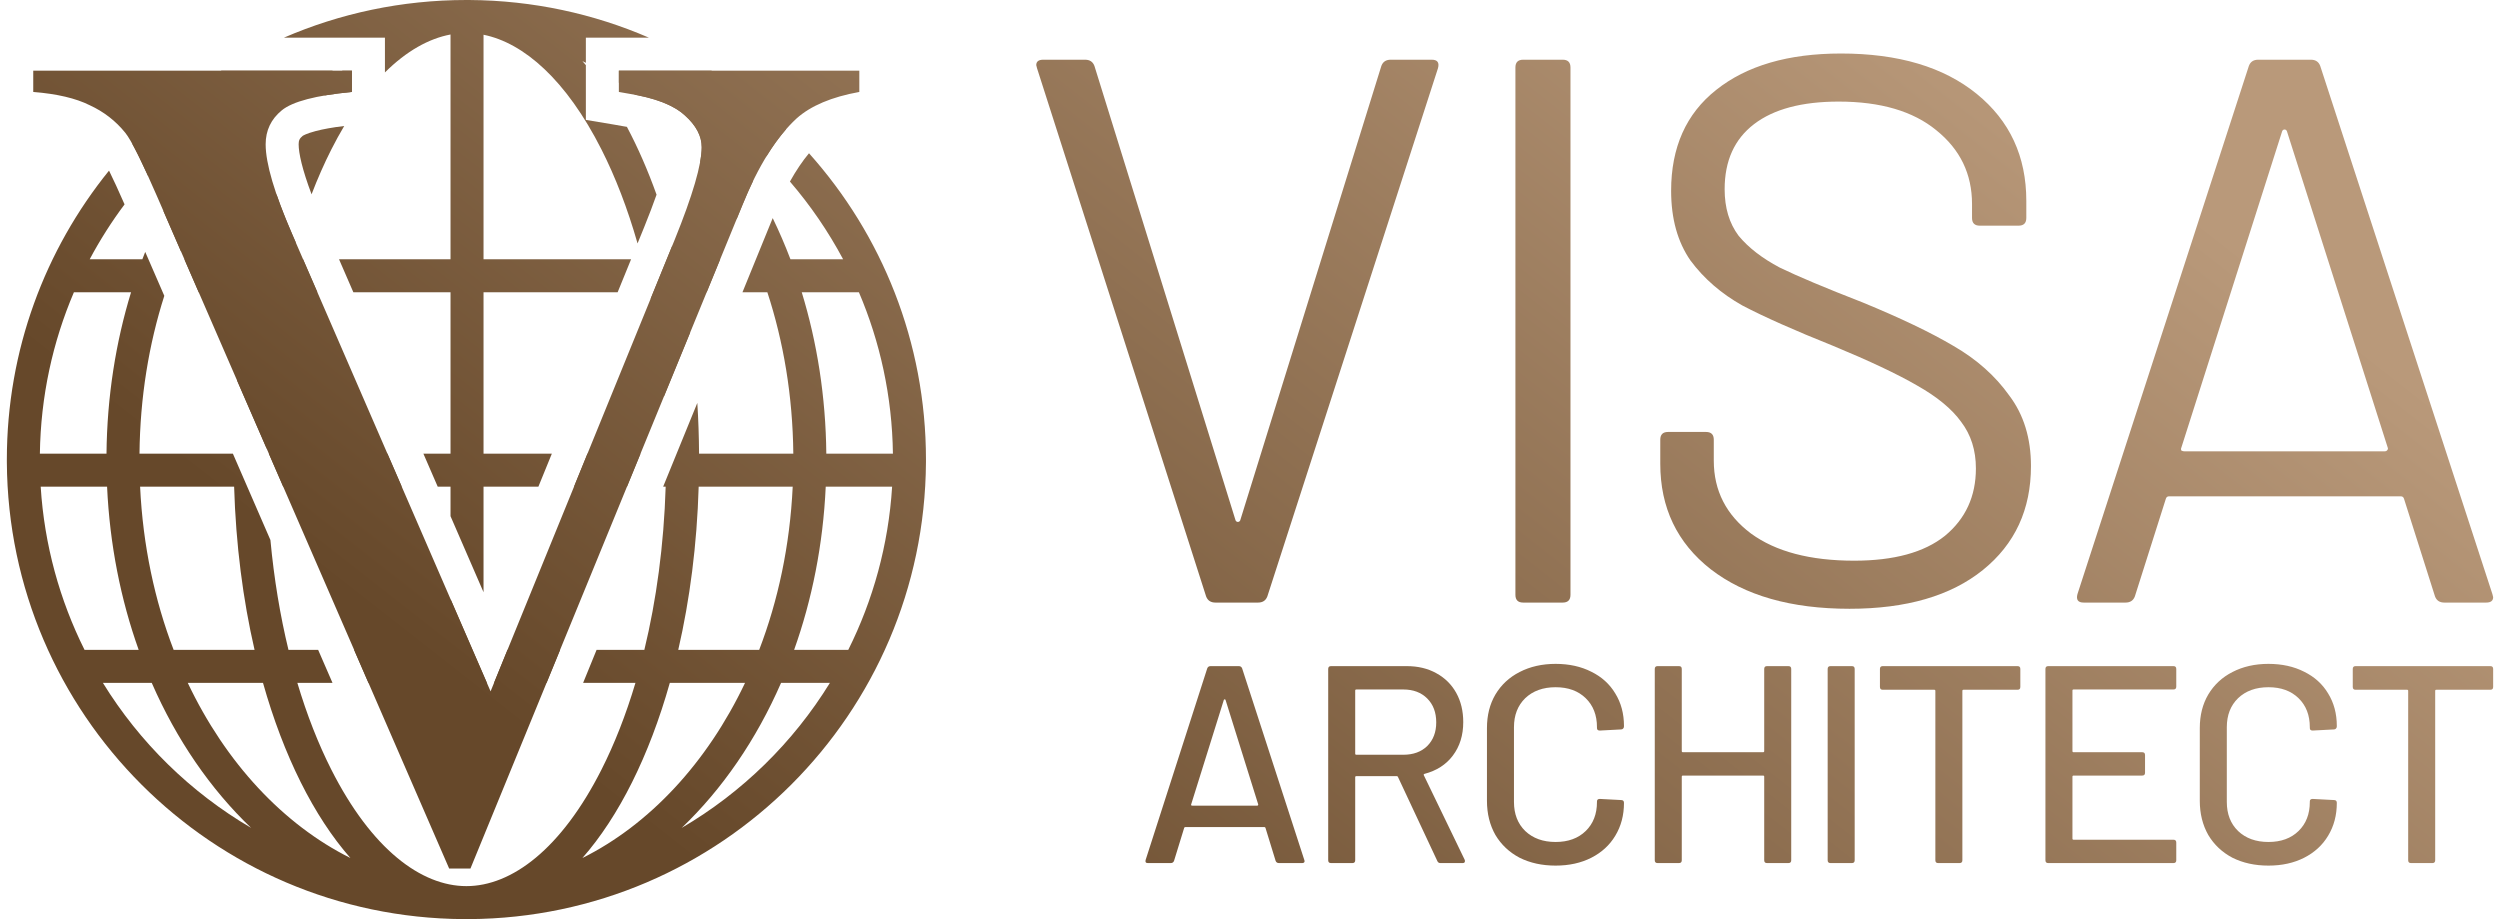 <svg width="272" height="100" viewBox="0 0 272 100" fill="none" xmlns="http://www.w3.org/2000/svg">
<path d="M132.236 65.56C131.729 65.56 131.392 65.335 131.223 64.885L112.829 7.425L112.745 7.088C112.745 6.694 112.998 6.497 113.504 6.497H118.061C118.567 6.497 118.904 6.722 119.073 7.172L134.429 56.616C134.485 56.728 134.57 56.785 134.682 56.785C134.795 56.785 134.879 56.728 134.936 56.616L150.292 7.172C150.46 6.722 150.798 6.497 151.304 6.497H155.776C156.395 6.497 156.62 6.806 156.451 7.425L137.889 64.885C137.72 65.335 137.382 65.56 136.876 65.56H132.236Z" fill="url(#paint0_linear_94_4)"/>
<path d="M165.721 65.56C165.159 65.56 164.877 65.278 164.877 64.716V7.341C164.877 6.778 165.159 6.497 165.721 6.497H170.024C170.587 6.497 170.868 6.778 170.868 7.341V64.716C170.868 65.278 170.587 65.56 170.024 65.56H165.721Z" fill="url(#paint1_linear_94_4)"/>
<path d="M201.225 66.235C194.869 66.235 189.835 64.8 186.122 61.931C182.466 59.063 180.638 55.238 180.638 50.456V47.841C180.638 47.278 180.919 46.997 181.481 46.997H185.616C186.178 46.997 186.46 47.278 186.46 47.841V50.119C186.46 53.382 187.81 56.025 190.51 58.05C193.21 60.019 196.95 61.003 201.732 61.003C206.063 61.003 209.353 60.103 211.603 58.303C213.853 56.447 214.978 54 214.978 50.963C214.978 48.994 214.444 47.306 213.375 45.9C212.363 44.494 210.76 43.172 208.566 41.935C206.428 40.697 203.391 39.263 199.453 37.632C195.235 35.944 191.944 34.481 189.581 33.244C187.275 31.95 185.391 30.319 183.928 28.35C182.522 26.325 181.819 23.794 181.819 20.756C181.819 16.032 183.45 12.375 186.713 9.788C190.031 7.144 194.56 5.822 200.297 5.822C206.541 5.822 211.463 7.285 215.063 10.21C218.663 13.135 220.463 17.016 220.463 21.853V23.71C220.463 24.272 220.181 24.553 219.619 24.553H215.4C214.838 24.553 214.556 24.272 214.556 23.71V22.191C214.556 18.928 213.263 16.256 210.675 14.175C208.144 12.094 204.6 11.053 200.044 11.053C196.05 11.053 192.985 11.869 190.847 13.5C188.71 15.132 187.641 17.494 187.641 20.588C187.641 22.613 188.147 24.3 189.16 25.65C190.228 26.944 191.719 28.097 193.632 29.11C195.6 30.066 198.61 31.331 202.66 32.907C206.766 34.594 210.056 36.169 212.531 37.632C215.063 39.094 217.088 40.894 218.607 43.032C220.182 45.113 220.969 47.672 220.969 50.71C220.969 55.435 219.225 59.203 215.738 62.016C212.25 64.828 207.413 66.235 201.225 66.235Z" fill="url(#paint2_linear_94_4)"/>
<path d="M265.94 65.56C265.433 65.56 265.096 65.335 264.927 64.885L261.552 54.253C261.496 54.085 261.383 54 261.215 54H235.986C235.818 54 235.705 54.085 235.649 54.253L232.274 64.885C232.105 65.335 231.768 65.56 231.261 65.56H226.705C226.086 65.56 225.861 65.25 226.03 64.632L244.677 7.172C244.846 6.722 245.183 6.497 245.69 6.497H251.427C251.933 6.497 252.271 6.722 252.44 7.172L271.171 64.632L271.255 64.969C271.255 65.363 271.002 65.56 270.496 65.56H265.94ZM237.336 48.685C237.28 48.797 237.28 48.91 237.336 49.022C237.449 49.078 237.561 49.106 237.674 49.106H259.443C259.555 49.106 259.64 49.078 259.696 49.022C259.808 48.91 259.836 48.797 259.78 48.685L248.811 14.26C248.755 14.147 248.671 14.091 248.558 14.091C248.446 14.091 248.361 14.147 248.305 14.26L237.336 48.685Z" fill="url(#paint3_linear_94_4)"/>
<path d="M139.154 93.903C138.97 93.903 138.848 93.821 138.787 93.658L137.685 90.076C137.664 90.015 137.624 89.984 137.562 89.984H128.96C128.899 89.984 128.858 90.015 128.838 90.076L127.736 93.658C127.675 93.821 127.552 93.903 127.369 93.903H124.889C124.665 93.903 124.583 93.79 124.644 93.566L131.348 72.719C131.409 72.556 131.532 72.474 131.715 72.474H134.777C134.96 72.474 135.083 72.556 135.144 72.719L141.909 93.566L141.94 93.688C141.94 93.831 141.848 93.903 141.664 93.903H139.154ZM129.603 87.505C129.583 87.545 129.583 87.586 129.603 87.627C129.644 87.647 129.685 87.658 129.726 87.658H136.766C136.807 87.658 136.838 87.647 136.858 87.627C136.899 87.586 136.909 87.545 136.889 87.505L133.338 76.148C133.317 76.107 133.287 76.087 133.246 76.087C133.205 76.087 133.175 76.107 133.154 76.148L129.603 87.505Z" fill="url(#paint4_linear_94_4)"/>
<path d="M156.722 93.903C156.558 93.903 156.446 93.831 156.385 93.688L152.099 84.535C152.079 84.474 152.038 84.444 151.977 84.444H147.569C147.487 84.444 147.446 84.484 147.446 84.566V93.596C147.446 93.8 147.344 93.903 147.14 93.903H144.814C144.61 93.903 144.508 93.8 144.508 93.596V72.78C144.508 72.576 144.61 72.474 144.814 72.474H153.048C154.273 72.474 155.344 72.729 156.262 73.24C157.201 73.75 157.926 74.464 158.436 75.382C158.946 76.301 159.201 77.362 159.201 78.566C159.201 79.995 158.824 81.209 158.068 82.209C157.334 83.188 156.303 83.852 154.977 84.199C154.895 84.239 154.875 84.29 154.915 84.352L159.354 93.535C159.375 93.576 159.385 93.627 159.385 93.688C159.385 93.831 159.303 93.903 159.14 93.903H156.722ZM147.569 75.015C147.487 75.015 147.446 75.056 147.446 75.138V81.995C147.446 82.076 147.487 82.117 147.569 82.117H152.681C153.762 82.117 154.63 81.801 155.283 81.168C155.936 80.515 156.262 79.658 156.262 78.597C156.262 77.515 155.936 76.648 155.283 75.995C154.63 75.342 153.762 75.015 152.681 75.015H147.569Z" fill="url(#paint5_linear_94_4)"/>
<path d="M169.25 94.178C167.781 94.178 166.475 93.892 165.332 93.321C164.21 92.729 163.332 91.903 162.699 90.841C162.087 89.76 161.781 88.525 161.781 87.137V79.209C161.781 77.821 162.087 76.607 162.699 75.566C163.332 74.505 164.21 73.689 165.332 73.117C166.475 72.525 167.781 72.229 169.25 72.229C170.72 72.229 172.016 72.515 173.138 73.087C174.26 73.638 175.128 74.423 175.74 75.444C176.373 76.464 176.689 77.648 176.689 78.995V79.025C176.689 79.127 176.658 79.209 176.597 79.27C176.536 79.331 176.464 79.362 176.383 79.362L174.056 79.484C173.852 79.484 173.75 79.392 173.75 79.209V79.117C173.75 77.811 173.342 76.76 172.526 75.964C171.709 75.168 170.618 74.77 169.25 74.77C167.883 74.77 166.781 75.168 165.944 75.964C165.128 76.76 164.72 77.811 164.72 79.117V87.26C164.72 88.566 165.128 89.617 165.944 90.413C166.781 91.209 167.883 91.607 169.25 91.607C170.618 91.607 171.709 91.209 172.526 90.413C173.342 89.617 173.75 88.566 173.75 87.26V87.198C173.75 87.015 173.852 86.923 174.056 86.923L176.383 87.045C176.587 87.045 176.689 87.147 176.689 87.352C176.689 88.698 176.373 89.892 175.74 90.933C175.128 91.954 174.26 92.749 173.138 93.321C172.016 93.892 170.72 94.178 169.25 94.178Z" fill="url(#paint6_linear_94_4)"/>
<path d="M191.946 72.78C191.946 72.576 192.048 72.474 192.253 72.474H194.579C194.783 72.474 194.885 72.576 194.885 72.78V93.596C194.885 93.8 194.783 93.903 194.579 93.903H192.253C192.048 93.903 191.946 93.8 191.946 93.596V84.505C191.946 84.423 191.906 84.382 191.824 84.382H183.1C183.018 84.382 182.977 84.423 182.977 84.505V93.596C182.977 93.8 182.875 93.903 182.671 93.903H180.345C180.141 93.903 180.039 93.8 180.039 93.596V72.78C180.039 72.576 180.141 72.474 180.345 72.474H182.671C182.875 72.474 182.977 72.576 182.977 72.78V81.719C182.977 81.801 183.018 81.841 183.1 81.841H191.824C191.906 81.841 191.946 81.801 191.946 81.719V72.78Z" fill="url(#paint7_linear_94_4)"/>
<path d="M199.156 93.903C198.952 93.903 198.85 93.8 198.85 93.596V72.78C198.85 72.576 198.952 72.474 199.156 72.474H201.483C201.687 72.474 201.789 72.576 201.789 72.78V93.596C201.789 93.8 201.687 93.903 201.483 93.903H199.156Z" fill="url(#paint8_linear_94_4)"/>
<path d="M219.506 72.474C219.71 72.474 219.812 72.576 219.812 72.78V74.74C219.812 74.944 219.71 75.046 219.506 75.046H213.629C213.547 75.046 213.506 75.087 213.506 75.168V93.596C213.506 93.8 213.404 93.903 213.2 93.903H210.873C210.669 93.903 210.567 93.8 210.567 93.596V75.168C210.567 75.087 210.527 75.046 210.445 75.046H204.843C204.639 75.046 204.537 74.944 204.537 74.74V72.78C204.537 72.576 204.639 72.474 204.843 72.474H219.506Z" fill="url(#paint9_linear_94_4)"/>
<path d="M236.778 74.709C236.778 74.913 236.676 75.015 236.471 75.015H225.604C225.523 75.015 225.482 75.056 225.482 75.138V81.719C225.482 81.801 225.523 81.841 225.604 81.841H233.074C233.278 81.841 233.38 81.944 233.38 82.148V84.076C233.38 84.28 233.278 84.382 233.074 84.382H225.604C225.523 84.382 225.482 84.423 225.482 84.505V91.239C225.482 91.321 225.523 91.362 225.604 91.362H236.471C236.676 91.362 236.778 91.464 236.778 91.668V93.596C236.778 93.8 236.676 93.903 236.471 93.903H222.849C222.645 93.903 222.543 93.8 222.543 93.596V72.78C222.543 72.576 222.645 72.474 222.849 72.474H236.471C236.676 72.474 236.778 72.576 236.778 72.78V74.709Z" fill="url(#paint10_linear_94_4)"/>
<path d="M246.808 94.178C245.338 94.178 244.032 93.892 242.889 93.321C241.767 92.729 240.889 91.903 240.257 90.841C239.645 89.76 239.338 88.525 239.338 87.137V79.209C239.338 77.821 239.645 76.607 240.257 75.566C240.889 74.505 241.767 73.689 242.889 73.117C244.032 72.525 245.338 72.229 246.808 72.229C248.277 72.229 249.573 72.515 250.695 73.087C251.818 73.638 252.685 74.423 253.297 75.444C253.93 76.464 254.246 77.648 254.246 78.995V79.025C254.246 79.127 254.216 79.209 254.154 79.27C254.093 79.331 254.022 79.362 253.94 79.362L251.614 79.484C251.41 79.484 251.308 79.392 251.308 79.209V79.117C251.308 77.811 250.899 76.76 250.083 75.964C249.267 75.168 248.175 74.77 246.808 74.77C245.44 74.77 244.338 75.168 243.502 75.964C242.685 76.76 242.277 77.811 242.277 79.117V87.26C242.277 88.566 242.685 89.617 243.502 90.413C244.338 91.209 245.44 91.607 246.808 91.607C248.175 91.607 249.267 91.209 250.083 90.413C250.899 89.617 251.308 88.566 251.308 87.26V87.198C251.308 87.015 251.41 86.923 251.614 86.923L253.94 87.045C254.144 87.045 254.246 87.147 254.246 87.352C254.246 88.698 253.93 89.892 253.297 90.933C252.685 91.954 251.818 92.749 250.695 93.321C249.573 93.892 248.277 94.178 246.808 94.178Z" fill="url(#paint11_linear_94_4)"/>
<path d="M270.949 72.474C271.153 72.474 271.255 72.576 271.255 72.78V74.74C271.255 74.944 271.153 75.046 270.949 75.046H265.072C264.99 75.046 264.949 75.087 264.949 75.168V93.596C264.949 93.8 264.847 93.903 264.643 93.903H262.317C262.112 93.903 262.01 93.8 262.01 93.596V75.168C262.01 75.087 261.97 75.046 261.888 75.046H256.286C256.082 75.046 255.98 74.944 255.98 74.74V72.78C255.98 72.576 256.082 72.474 256.286 72.474H270.949Z" fill="url(#paint12_linear_94_4)"/>
<path fill-rule="evenodd" clip-rule="evenodd" d="M88.019 16.674C95.933 25.519 100.745 37.197 100.745 50L100.744 50.323C100.571 77.681 78.425 99.826 51.067 99.999L50.745 100L50.422 99.999C23.064 99.826 0.919 77.681 0.746 50.323L0.745 50C0.745 38.089 4.909 27.151 11.862 18.563C12.328 19.505 12.89 20.725 13.552 22.237C12.143 24.121 10.874 26.115 9.761 28.205H15.49C15.591 27.938 15.695 27.672 15.8 27.408L17.876 32.186C16.2 37.435 15.239 43.216 15.177 49.359H25.339L29.422 58.754C29.814 62.976 30.484 66.985 31.385 70.705H34.615L36.175 74.295H32.352C33.388 77.772 34.634 80.942 36.047 83.734C40.427 92.384 45.823 96.41 50.745 96.41C55.666 96.41 61.063 92.384 65.442 83.734C66.856 80.942 68.102 77.772 69.138 74.295H63.444L64.908 70.705H70.105C71.41 65.315 72.23 59.319 72.425 52.949H72.151L75.869 43.836C75.982 45.649 76.046 47.491 76.058 49.359H86.313C86.249 43.063 85.241 37.148 83.487 31.795H80.781L84.071 23.729C84.771 25.174 85.415 26.667 86 28.205H91.729C90.112 25.171 88.168 22.339 85.945 19.753C86.63 18.524 87.325 17.504 88.019 16.674ZM72.876 74.295C70.64 82.224 67.343 88.826 63.365 93.353C70.649 89.715 76.923 83.017 81.061 74.295H72.876ZM20.428 74.295C24.566 83.017 30.84 89.715 38.125 93.353C34.146 88.826 30.85 82.224 28.614 74.295H20.428ZM11.194 74.295C15.19 80.785 20.738 86.217 27.322 90.074C22.904 85.858 19.208 80.48 16.509 74.295H11.194ZM84.981 74.295C82.282 80.48 78.585 85.858 74.168 90.074C80.751 86.217 86.3 80.785 90.295 74.295H84.981ZM4.427 52.949C4.825 59.298 6.5 65.302 9.198 70.705H15.088C13.139 65.242 11.938 59.252 11.65 52.949H4.427ZM15.243 52.949C15.547 59.367 16.836 65.352 18.891 70.705H27.696C26.436 65.242 25.659 59.252 25.473 52.949H15.243ZM76.016 52.949C75.831 59.252 75.054 65.242 73.794 70.705H82.599C84.654 65.352 85.943 59.367 86.246 52.949H76.016ZM89.839 52.949C89.552 59.252 88.35 65.242 86.401 70.705H92.291C94.989 65.302 96.665 59.298 97.063 52.949H89.839ZM8.042 31.795C5.735 37.2 4.424 43.131 4.339 49.359H11.587C11.648 43.168 12.59 37.248 14.26 31.795H8.042ZM87.229 31.795C88.9 37.248 89.842 43.168 89.903 49.359H97.15C97.066 43.131 95.755 37.2 93.448 31.795H87.229Z" fill="url(#paint13_linear_94_4)"/>
<path d="M52.973 74.295H52.608V84.259H49.017V74.295H40.089L38.529 70.705H49.017V65.179L52.973 74.295Z" fill="url(#paint14_linear_94_4)"/>
<path d="M60.937 70.705L59.465 74.295H53.752L55.216 70.705H60.937Z" fill="url(#paint15_linear_94_4)"/>
<path d="M51.068 0.001C58.005 0.045 64.607 1.502 70.601 4.098H63.742V6.838C63.617 6.773 63.491 6.71 63.365 6.647C63.492 6.79 63.617 6.937 63.742 7.085V13.045L66.742 13.545C67.242 13.628 67.546 13.682 67.692 13.712L67.761 13.726L67.831 13.737C67.96 13.757 68.085 13.778 68.207 13.8C69.399 16.044 70.48 18.516 71.433 21.18C71.062 22.233 70.612 23.417 70.079 24.734L69.365 26.485C68.286 22.702 66.961 19.265 65.442 16.266C61.61 8.696 56.998 4.668 52.608 3.78V28.205H68.664L67.2 31.795H52.608V49.359H60.041L58.577 52.949H52.608V64.434L49.017 56.161V52.949H47.623L46.065 49.359H49.017V31.795H38.444L36.885 28.205H49.017V3.753C46.654 4.197 44.223 5.552 41.881 7.88V4.098H30.889C36.976 1.462 43.69 0 50.745 0L51.068 0.001Z" fill="url(#paint16_linear_94_4)"/>
<path d="M69.686 49.359L68.215 52.949H62.454L63.917 49.359H69.686Z" fill="url(#paint17_linear_94_4)"/>
<path d="M42.152 49.359L43.71 52.949H30.813L29.253 49.359H42.152Z" fill="url(#paint18_linear_94_4)"/>
<path d="M30.076 21.123C30.52 22.417 31.088 23.863 31.782 25.463L32.165 26.345C31.989 26.956 31.82 27.576 31.657 28.205H32.972L34.53 31.795H30.823C29.737 37.035 29.099 42.78 29.027 48.838L25.801 41.416C26.093 38.084 26.552 34.866 27.16 31.795H21.621L20.06 28.205H27.955C28.565 25.723 29.276 23.355 30.076 21.123Z" fill="url(#paint19_linear_94_4)"/>
<path d="M73.151 26.709C73.282 27.203 73.411 27.701 73.534 28.205H78.356L76.885 31.795H74.329C74.613 33.23 74.865 34.698 75.082 36.194L72.226 43.162C71.957 39.428 71.473 35.846 70.803 32.468L73.151 26.709Z" fill="url(#paint20_linear_94_4)"/>
<path d="M36.208 7.688C29.304 11.749 23.451 18.618 19.686 27.344L17.789 22.978C20.332 17.933 23.567 13.51 27.321 9.926C23.111 12.393 19.324 15.504 16.096 19.124C15.423 17.644 14.858 16.489 14.4 15.662C17.278 12.617 20.534 9.934 24.093 7.688H36.208Z" fill="url(#paint21_linear_94_4)"/>
<path d="M77.397 7.688C80.323 9.535 83.044 11.677 85.519 14.073C84.779 14.921 84.069 15.9 83.389 17.012C80.632 14.284 77.536 11.899 74.168 9.926C77.093 12.718 79.702 16.02 81.915 19.728C81.528 20.526 81.153 21.374 80.789 22.271L80.138 23.859C78.957 21.617 77.63 19.523 76.179 17.598C76.282 17.026 76.338 16.528 76.344 16.101L76.345 16.012C76.345 14.802 75.74 13.655 74.53 12.57C73.423 11.54 71.619 10.789 69.117 10.317C68.532 9.855 67.937 9.416 67.332 8.998V7.688H77.397Z" fill="url(#paint22_linear_94_4)"/>
<path d="M37.452 13.706C36.974 14.509 36.505 15.363 36.047 16.266C35.279 17.783 34.561 19.411 33.898 21.14C32.877 18.422 32.493 16.665 32.493 15.699C32.493 15.28 32.59 15.064 32.934 14.781C32.944 14.775 33.293 14.536 34.352 14.259C35.142 14.051 36.167 13.863 37.452 13.706Z" fill="url(#paint23_linear_94_4)"/>
<path d="M38.291 7.688V10.004C37.181 10.11 36.182 10.24 35.292 10.393C35.922 9.433 36.576 8.53 37.251 7.688H38.291Z" fill="url(#paint24_linear_94_4)"/>
<path d="M93.494 7.688V10.004C90.49 10.546 88.216 11.506 86.672 12.883C84.46 14.927 82.499 18.057 80.789 22.271L51.184 94.498H48.869L17.074 21.332C15.447 17.577 14.299 15.282 13.631 14.447C12.588 13.154 11.295 12.153 9.751 11.443C8.249 10.692 6.204 10.212 3.617 10.004V7.688L38.291 7.688V10.004C34.369 10.379 31.824 11.047 30.655 12.007C29.487 12.966 28.903 14.197 28.903 15.699C28.903 17.785 29.863 21.04 31.782 25.463L53.375 75.221L73.403 26.089C75.364 21.249 76.345 17.89 76.345 16.012C76.345 14.802 75.74 13.655 74.53 12.57C73.32 11.443 71.275 10.65 68.396 10.191C68.188 10.15 67.833 10.087 67.332 10.004L67.332 7.688L93.494 7.688Z" fill="url(#paint25_linear_94_4)"/>
<defs>
<linearGradient id="paint0_linear_94_4" x1="179.4" y1="-23.41" x2="82.769" y2="100" gradientUnits="userSpaceOnUse">
<stop stop-color="#B9997A"/>
<stop offset="1" stop-color="#66482A"/>
</linearGradient>
<linearGradient id="paint1_linear_94_4" x1="179.4" y1="-23.41" x2="82.769" y2="100" gradientUnits="userSpaceOnUse">
<stop stop-color="#B9997A"/>
<stop offset="1" stop-color="#66482A"/>
</linearGradient>
<linearGradient id="paint2_linear_94_4" x1="179.4" y1="-23.41" x2="82.769" y2="100" gradientUnits="userSpaceOnUse">
<stop stop-color="#B9997A"/>
<stop offset="1" stop-color="#66482A"/>
</linearGradient>
<linearGradient id="paint3_linear_94_4" x1="179.4" y1="-23.41" x2="82.769" y2="100" gradientUnits="userSpaceOnUse">
<stop stop-color="#B9997A"/>
<stop offset="1" stop-color="#66482A"/>
</linearGradient>
<linearGradient id="paint4_linear_94_4" x1="179.4" y1="-23.41" x2="82.769" y2="100" gradientUnits="userSpaceOnUse">
<stop stop-color="#B9997A"/>
<stop offset="1" stop-color="#66482A"/>
</linearGradient>
<linearGradient id="paint5_linear_94_4" x1="179.4" y1="-23.41" x2="82.769" y2="100" gradientUnits="userSpaceOnUse">
<stop stop-color="#B9997A"/>
<stop offset="1" stop-color="#66482A"/>
</linearGradient>
<linearGradient id="paint6_linear_94_4" x1="179.4" y1="-23.41" x2="82.769" y2="100" gradientUnits="userSpaceOnUse">
<stop stop-color="#B9997A"/>
<stop offset="1" stop-color="#66482A"/>
</linearGradient>
<linearGradient id="paint7_linear_94_4" x1="179.4" y1="-23.41" x2="82.769" y2="100" gradientUnits="userSpaceOnUse">
<stop stop-color="#B9997A"/>
<stop offset="1" stop-color="#66482A"/>
</linearGradient>
<linearGradient id="paint8_linear_94_4" x1="179.4" y1="-23.41" x2="82.769" y2="100" gradientUnits="userSpaceOnUse">
<stop stop-color="#B9997A"/>
<stop offset="1" stop-color="#66482A"/>
</linearGradient>
<linearGradient id="paint9_linear_94_4" x1="179.4" y1="-23.41" x2="82.769" y2="100" gradientUnits="userSpaceOnUse">
<stop stop-color="#B9997A"/>
<stop offset="1" stop-color="#66482A"/>
</linearGradient>
<linearGradient id="paint10_linear_94_4" x1="179.4" y1="-23.41" x2="82.769" y2="100" gradientUnits="userSpaceOnUse">
<stop stop-color="#B9997A"/>
<stop offset="1" stop-color="#66482A"/>
</linearGradient>
<linearGradient id="paint11_linear_94_4" x1="179.4" y1="-23.41" x2="82.769" y2="100" gradientUnits="userSpaceOnUse">
<stop stop-color="#B9997A"/>
<stop offset="1" stop-color="#66482A"/>
</linearGradient>
<linearGradient id="paint12_linear_94_4" x1="179.4" y1="-23.41" x2="82.769" y2="100" gradientUnits="userSpaceOnUse">
<stop stop-color="#B9997A"/>
<stop offset="1" stop-color="#66482A"/>
</linearGradient>
<linearGradient id="paint13_linear_94_4" x1="179.4" y1="-23.41" x2="82.769" y2="100" gradientUnits="userSpaceOnUse">
<stop stop-color="#B9997A"/>
<stop offset="1" stop-color="#66482A"/>
</linearGradient>
<linearGradient id="paint14_linear_94_4" x1="179.4" y1="-23.41" x2="82.769" y2="100" gradientUnits="userSpaceOnUse">
<stop stop-color="#B9997A"/>
<stop offset="1" stop-color="#66482A"/>
</linearGradient>
<linearGradient id="paint15_linear_94_4" x1="179.4" y1="-23.41" x2="82.769" y2="100" gradientUnits="userSpaceOnUse">
<stop stop-color="#B9997A"/>
<stop offset="1" stop-color="#66482A"/>
</linearGradient>
<linearGradient id="paint16_linear_94_4" x1="179.4" y1="-23.41" x2="82.769" y2="100" gradientUnits="userSpaceOnUse">
<stop stop-color="#B9997A"/>
<stop offset="1" stop-color="#66482A"/>
</linearGradient>
<linearGradient id="paint17_linear_94_4" x1="179.4" y1="-23.41" x2="82.769" y2="100" gradientUnits="userSpaceOnUse">
<stop stop-color="#B9997A"/>
<stop offset="1" stop-color="#66482A"/>
</linearGradient>
<linearGradient id="paint18_linear_94_4" x1="179.4" y1="-23.41" x2="82.769" y2="100" gradientUnits="userSpaceOnUse">
<stop stop-color="#B9997A"/>
<stop offset="1" stop-color="#66482A"/>
</linearGradient>
<linearGradient id="paint19_linear_94_4" x1="179.4" y1="-23.41" x2="82.769" y2="100" gradientUnits="userSpaceOnUse">
<stop stop-color="#B9997A"/>
<stop offset="1" stop-color="#66482A"/>
</linearGradient>
<linearGradient id="paint20_linear_94_4" x1="179.4" y1="-23.41" x2="82.769" y2="100" gradientUnits="userSpaceOnUse">
<stop stop-color="#B9997A"/>
<stop offset="1" stop-color="#66482A"/>
</linearGradient>
<linearGradient id="paint21_linear_94_4" x1="179.4" y1="-23.41" x2="82.769" y2="100" gradientUnits="userSpaceOnUse">
<stop stop-color="#B9997A"/>
<stop offset="1" stop-color="#66482A"/>
</linearGradient>
<linearGradient id="paint22_linear_94_4" x1="179.4" y1="-23.41" x2="82.769" y2="100" gradientUnits="userSpaceOnUse">
<stop stop-color="#B9997A"/>
<stop offset="1" stop-color="#66482A"/>
</linearGradient>
<linearGradient id="paint23_linear_94_4" x1="179.4" y1="-23.41" x2="82.769" y2="100" gradientUnits="userSpaceOnUse">
<stop stop-color="#B9997A"/>
<stop offset="1" stop-color="#66482A"/>
</linearGradient>
<linearGradient id="paint24_linear_94_4" x1="179.4" y1="-23.41" x2="82.769" y2="100" gradientUnits="userSpaceOnUse">
<stop stop-color="#B9997A"/>
<stop offset="1" stop-color="#66482A"/>
</linearGradient>
<linearGradient id="paint25_linear_94_4" x1="179.4" y1="-23.41" x2="82.769" y2="100" gradientUnits="userSpaceOnUse">
<stop stop-color="#B9997A"/>
<stop offset="1" stop-color="#66482A"/>
</linearGradient>
</defs>
</svg>
